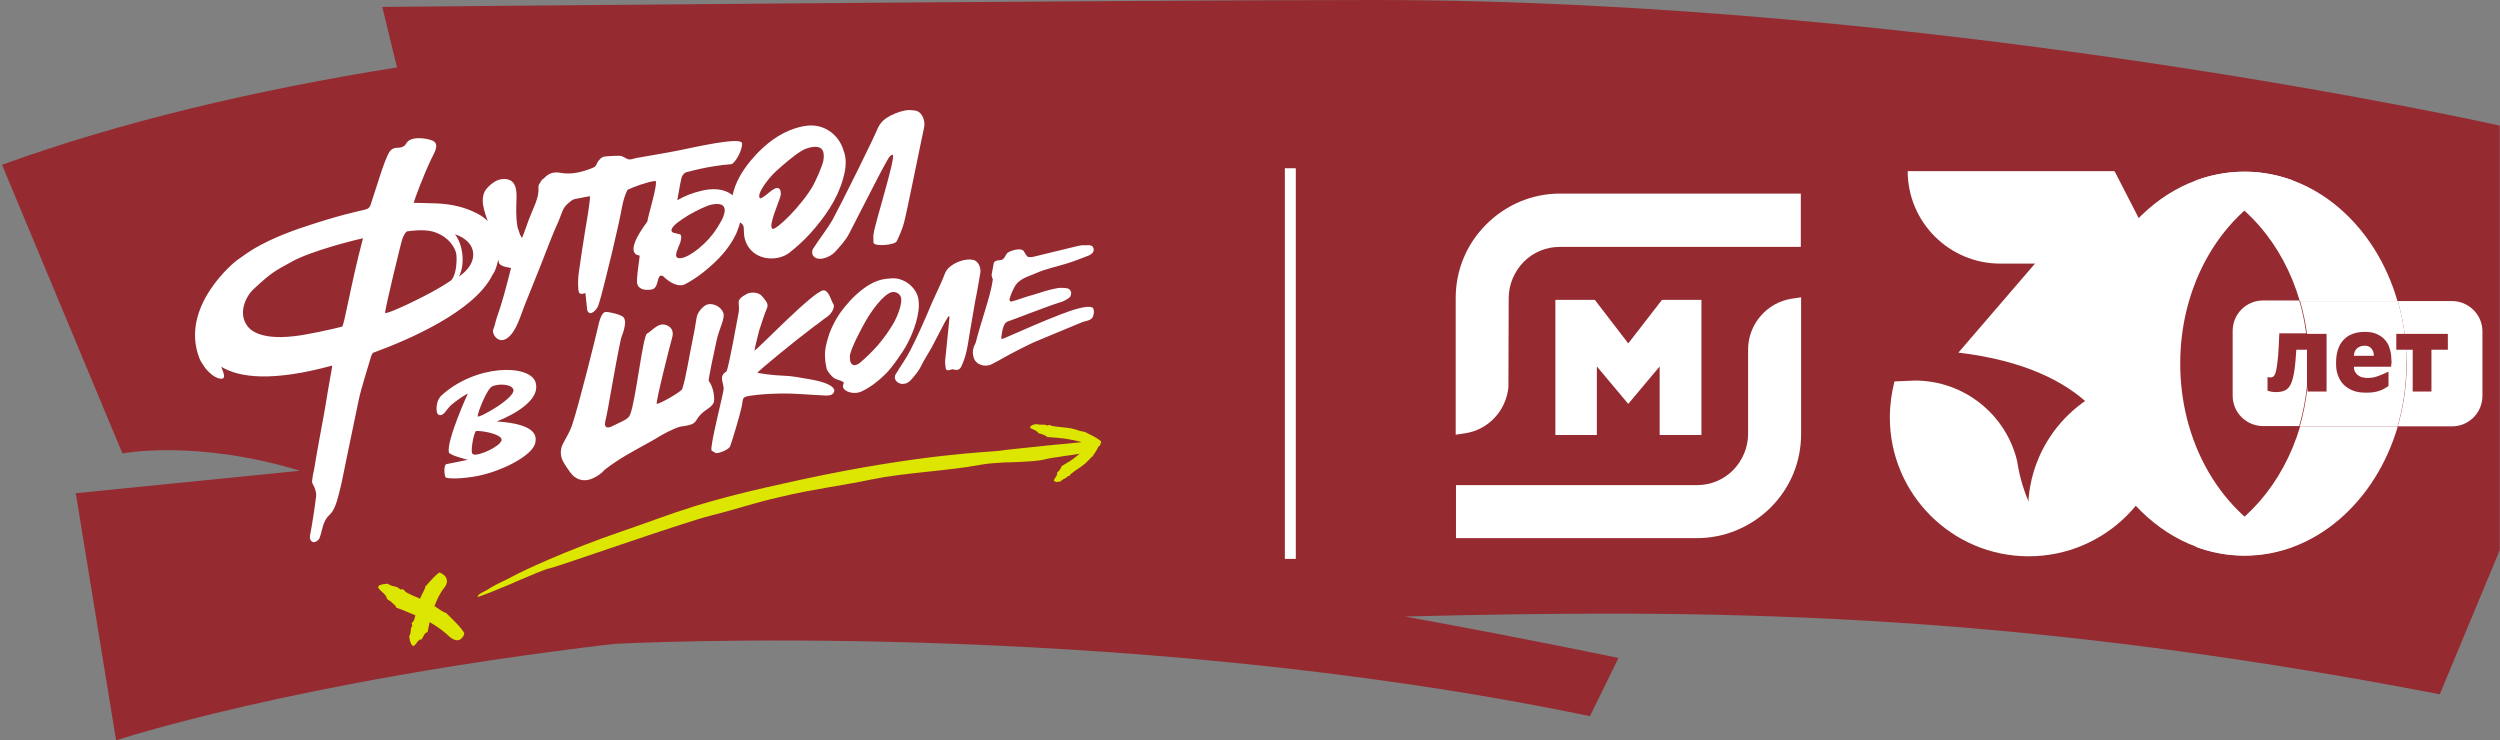 <?xml version="1.0" encoding="UTF-8"?> <svg xmlns="http://www.w3.org/2000/svg" xmlns:xlink="http://www.w3.org/1999/xlink" version="1.2" id="Layer_1" x="0px" y="0px" viewBox="0 0 867.8 257" overflow="visible" xml:space="preserve"><rect x="0" y="0" width="867.8" height="257" fill="#808080" stroke="none"/> <path fill="#952B30" d="M132.7,2.4l5.1,21C88.3,31.3,41.8,42.3,0.7,57.2l41.8,100.2c0,0,25.3-5,61.6,6l-77.8,7.8l14,85.8 c0,0,60.9-20.3,172.9-33.5c0,0,172.6-9.4,338.7,25.1l9.9-20.2c0,0-28.7-6.1-74.1-14.4c102.8-2.5,206.2-2.5,359.2,27l20.8-50V43.6 C867.8,43.6,673,0,477,0C390.9,0,132.7,2.4,132.7,2.4z"></path> <path fill="#FFFFFF" d="M449.7,58.4H446V194h3.8V58.4z"></path> <path fill="#FFFFFF" d="M242.5,144.7c-1.5,2-0.9,2.7-6.4,3.4c-2.7,0.8-6,2.6-9.4,4.7c-1,0.6-9.5,5.1-12.8,7.4 c-0.4,0.3-3.9,2.5-4.9,3.8c-5.8,4.8-9.5,2.2-11.1-0.1c-0.5-0.7-1.8-2.5-2.2-3.3c-2-3.3-0.6-6.1,0-7.1c1-1.9,2.1-3.7,2.8-5.7 c2.4-6.9,8.7-32.5,9-34c0.4-1.8,1.2-5.4,2.7-5.5c1.2-0.1,5.4,0.9,6.2,1.8c0.6,0.7,1.2,2.1-0.8,7.3c-1.8,7.9-4.7,26-5.3,28 c-1,3.4,0.7,3.3,2.1,2.6c3.1-1.6,5.6-2.3,6.3-4c2-4.8,4.4-27.4,5.9-28.2c1.2-0.7,2.2-1.8,3.4-2.5c1.4-0.9,2.9-0.9,4.3,0.1 c1.2,0.8,1.4,2.2,1.1,3.5c-0.7,2.4-6,23.3-5.4,23.3c1.3-0.1,8.2-4.1,8.8-5.1c1.3-3.9,2.5-11.8,3.5-16.5c0.6-2.8,1.1-5.6,1.5-8.3 c0.4-2.3,2.7-4.5,4.1-4.7c1.9-0.3,4.3,0.9,5.1,2.8c0.9,2-1.3,5.3-2.3,10c-0.8,3.6-2.9,13.5-2.7,13.8c1.8,2.3,2.1,6.2,1.8,7.4 C247,141.7,244.5,142.1,242.5,144.7z M251.2,134.8c0.1,1.3-4.9,20.1-4.2,21.6c0.1,0.1,1.5,1,1.8,0.9c1.5-0.2,4.3-1.3,4.7-2.5 c0.9-2.6,3.1-9.9,3.9-13.4c0.7-3.1-0.1-3.5,2.8-4c4-0.6,6.7-0.7,10.8-0.8c4.9-0.1,10.8,0.5,15.7,0.7c1.2,0,2.6-0.1,2.9-1.6 c0,0,0.8-2.5-8.8-4.1c-3.5-0.6-5.8-1.1-9.1-1.2c-3.2-0.1-8.7-0.8-8.8-1.1c1.6-1.5,11.5-9.8,19.7-16c1.1-0.7,3.5-2.7,4.6-3.4 c1.6-1.1,2.7-3.4,2.1-4.3c-0.8-1.1-1.6-5.1-3.6-4.8c-3.8,0.7-22.4,20.2-23.8,20.9c0.1-1,1.5-6.5,1.6-6.9c0.9-2.7,1.7-5.4,2.8-8 c0.6-1.5-0.9-2.9-1.8-4c-1-1.3-3.7-1.6-5.2-0.8c-1.4,0.8-3,1.6-2.9,3.1c0.1,1.1,0.2,2.3,0,3.4c-0.7,3.7-3.4,18.7-4.2,20.4 C249.5,130.6,251,132.3,251.2,134.8L251.2,134.8z M379.1,106.7c-1.8-0.8-7,0.9-11.1,2.5c-6.5,2.5-12.9,5.4-19.4,8.2 c-0.8,0.3-1.2,0.5-1-0.5c0.2-1,0.4-4.7,2.2-5.3c1-0.3,5.8-2.2,8-3c4.6-1.7,6-2.3,10.6-3.8c1-0.3,2.1-0.9,2.9-1.6 c0.4-0.3,0.6-1.3,0.5-1.8c-0.1-0.5-0.7-1.2-1.2-1.3c-1.3-0.2-2.7-0.3-4,0c-3.9,0.8-4.4,1.2-8.2,2.3c-2.7,0.7-4.7,1.6-7.4,2.3 c-0.2,0.1-0.7-0.6-0.6-0.8c0.8-2.6,0.9-2.5,1.6-4c1.6-3.3,5.1-3.9,7.9-5.2c3.2-1.4,6.8-2.1,10.3-3.2c2.6-0.8,5.2-1.8,7.7-2.8 c1-0.4,2.3-1.4,1.5-2.9c-0.2-0.4-0.4-0.5-1.3-0.7c-1.2,0.1-2.5-0.1-3.6,0.2c-4.7,1.1-9.3,2.3-14,3.4c-1.2,0.3-2.4,0.7-3.5,0.5 c-0.7-0.1-1.1-1.3-1.7-2.1c0,0-0.1-0.1-0.1-0.1c-1-1.1-5,0.1-5.7,1c-0.5,0.7-0.8,1.6-1.4,2c-0.9,0.6-2.1,0-3.1,1.1l-0.8,4.3 c0.4,2.6,0.6,0.4,0.3,2.4c-0.6,4.6-4.2,14.6-5.8,21.1c-1,1.9-1.3,3.4-0.7,5.3c0.8,2.5,4,3.4,6.3,2.2c1.5-0.8,3.1-1.6,4.6-2.5 c1.7-1,8.4-4.4,10-5.1c1.3-0.6,15.5-6.4,16.6-6.9c1.2-0.5,2.7-0.5,3.6-1.5C379.7,109.7,380.1,107.1,379.1,106.7L379.1,106.7z M282.2,86.4c-0.3,0.5-0.4,1.5-0.1,2.1c1.3,2.5,5.8,1.1,7.8-1.1c1.8-2,3.5-3.8,4.8-6.2c1.3-2.4,10.6-20.9,12.7-24.5 c0.5-0.8,1.4-3,2.5-3c1.1,1-6.2,23.7-6.7,27.7c-0.1,0.9,0,1.9,0,2.8c0.1,1.5,7.5,0.9,8.1-0.5c1-2.1,1.9-4.2,2.5-6.4 c0.8-2.7,6.1-29.2,7-33.2c0.4-1.9-0.5-5.2-3-5.7c-1.3-0.2-2.7-0.3-3.9,0c-2,0.4-4.5,1.4-6.4,2.7c-1.4,1-2.2,2.1-2.8,3.4 c-1.6,3.9-12.1,25.1-15.6,31.6C287.1,79.6,284.5,82.8,282.2,86.4L282.2,86.4z M340.3,94.7c0.3-1.5-0.6-4.2-2.6-4.5 c-1-0.2-2.2-0.1-3.2,0.1c-1.6,0.4-3.1,1-4.5,2.1c-1.1,0.8-1.7,1.7-2.1,2.8c-1.2,3.2-3,6.7-4.4,9.9c-2.3,5.5-4.7,11-7.4,16.3 c-1.5,3-3.6,5.8-5.3,8.7c-0.2,0.4-0.3,1.3,0,1.7c1.1,2,3.9,1.9,5.4,0.1c1.4-1.6,2.8-3.2,3.7-5.2c1-2,2.3-3.9,3.4-5.9 c1.6-3,3.1-6,4.7-9c0.4-0.7,0.8-1.3,1.2-2c0.2,0,0.3,0.1,0.4,0.1c-0.2,1.8-0.3,3.5-0.5,5.3c-0.3,3.2-0.7,6.5-1,9.8 c-0.1,0.8,0,1.5,0.1,2.3c0.1,1.2,0.5,1.4,1.6,1.1c0.4-0.1,0.8-0.3,1.1-0.2c1.3,0.5,2.3,0.1,2.8-1c0.8-1.7,1.4-3.5,1.8-5.3 c0.5-2.2,0.8-4.5,1.2-6.8c0.6-3.5,1.2-7,1.8-10.5C339.2,101.3,339.7,98,340.3,94.7L340.3,94.7z M314.9,119.4c-1,1.9-2.3,3.8-3.6,5.6 c-1.3,1.8-2.6,3.6-4.2,5.1c-2.1,2.1-5.2,4.5-8.1,5.8c-3,1.4-7.4-0.4-6.2-2.6c0.6-1-1.9-1.3-3-1.9c-1.3-0.8-2.2-2.1-2.8-3.2 c0,0-0.4-1.8-0.5-2.6c-0.1-0.9-0.2-2.7-0.1-3.6c0.2-2.2,0.9-4.4,1.6-6.5c0.8-2.1,1.9-4.2,3.1-6.1c1.7-2.6,8.7-11.8,16.4-12.6 c2.8-0.3,4-0.4,6.5,0.8c0.9,0.4,4.2,2.5,4.8,6.3C319.6,108.6,317.1,115.3,314.9,119.4L314.9,119.4z M312.8,103.5 c-0.2-1.4-1.8-2.4-3.2-2.1c-3.1,0.8-7.2,6.7-9.2,10.2c-1.2,2.1-5.4,9.9-5.4,12.1c0,2.4,0.6,2.7,1.2,3c0.5,0.3,1.7-0.3,2.1-0.6 c5-4.2,8.8-8.6,12.1-14.3C311.4,109.9,313.2,105.7,312.8,103.5L312.8,103.5z M292.6,62.2c-2.1,7.3-6.4,13.3-11.4,18.9 c-2.2,2.4-4.7,4.7-7.3,6.7c-3.5,2.7-10.5,2.9-13.9-1.8c-1.3-1.8-1.8-3.8-1.8-6c0-1.2,0-2-1.3-2.8c-0.3,1.3-0.8,2.5-1.3,3.8 c-2.5,5.4-6.6,9.6-11.2,13.3c-2,1.6-4.2,3.1-6.5,4.3c-2.1,1.2-5.2-0.2-7.8-2.8c-2.4-1-1.1,4.2-3.9,4.7c-2.5,0.4-5-0.1-5.1-2.7 c0-3.2,1.1-9,0.9-9.1c-0.4-0.1-5.9-0.2,2.7-11.8c0.2-1.9,4.1-14.3,2.7-14.1c-2.9,0.4-7.3,2-9.6,3.1c-1.8,3.7-2,7.2-3,11.5 c-1.5,6.8-3.1,13.5-4.8,20.2c-0.7,2.8-1.4,5.6-2.3,8.4c-0.3,0.9-1.1,1.9-1.9,2.4c-0.8,0.6-1.8,0.3-2-1c-0.2-1.9-0.4-3.8-0.6-5.7 c-1.9,0.7-2.4,0.4-2.5-2c-0.1-1.9,0-3.8,0.3-5.7c0.7-4.8,1.4-9.7,2.2-14.5c0.2-1,2-11.5,1.5-11.4c-6.3,1.3-5.2,0.6-7.4,2.4 c-2.1,1.7-2.3,3.7-3.3,6c-2.3,5-4.2,10.2-6.2,15.3c-1.9,4.7-3.8,9.4-5.7,14.2c-1.4,3.5-2.8,8.9-5.8,11.2c-3.2,2.6-5.7-1.3-5.1-2.8 c0.6-1.4,0.8-2.9,1.3-4.3c1.7-4.7,3.1-10,4.9-17.1c0,0-3.9-0.4-4.2-1.8c-0.1-0.4-0.2-0.7-0.3-1.1c0,0.3-0.1,0.5-0.1,0.7 c-0.5,2-0.9,3.3-1.9,4.7c-6.2,12.5-28.6,22.3-41.5,27c-0.5,0.8-0.8,1.7-1,2.6c-0.3,1.1-3.3,10.6-3.9,13.8 c-1.4,6.7-2.8,13.5-4.2,20.2c-0.9,4.2-1.6,8.4-2.7,12.5c-0.7,2.6-1.5,5.6-3.3,7.2c-2.4,2.2-2.4,5.5-3.4,8c-0.3,0.7-1.4,1.5-2,1.4 c-1-0.1-1.5-1.1-1.3-2.3c0.6-2.9,1.7-10,2.1-13.4c0.2-1.1-0.1-2.7-1.3-4.8c-0.3-0.5,0.4-3.8,0.6-4.6c1.6-9.6,2-11.2,3.7-20.7 c0.6-3.6,1.7-10.4,2.4-14c0.1-0.7,0.2-1.1,0.2-1.5c-20.5,5.6-32.1,4.3-38.5,0.4c0.6,1.8,2.3,4.9-1,4c-0.7-0.2-2.4-0.9-4.6-3.6 c0,0-1.8-2.6-1.9-3.1c-7.3-18.3,12.6-34,12.6-34s4.1-3,6.3-4.3c6.7-3.9,13.9-6.5,21.2-8.8c5.7-1.8,8.8-2.7,14.6-4.1 c1.2-0.3,2.4-0.5,3.5-0.9c0.5-0.2,0.9-0.8,1.1-1.3c1.3-4,2.6-8,3.9-12c0.6-1.7,1.2-3.4,1.9-5c0.8-1.8,1.6-2.9,3.5-2.9 c2,0,2.8-0.9,3.1-1.5c1.5-2.8,7.5-1.8,9.3-0.9c2.5,1.3,0.2,4.5-0.7,6.5c-2.5,5.2-5.8,14-6,15c2.8,0.1,5.3,0.1,7.8,0.2 c5,0.2,9.8,1.2,14.2,3.5c1.4,0.7,2.7,1.6,3.7,2.7c-0.6-1.8-1.3-3.7-1.6-5.6c-0.3-1.7-0.1-4,0.9-5.3c1.3-1.7,3.5-3.5,5.5-3.7 c4.1-0.5,5.3,2.2,5.2,6.2c-0.1,3.4-0.3,6.8,0.3,10.2c0.2,1,0.7,2,1,3.1c0.2,0,0.4,0.8,0.6,0.9c0.8-1.8,1.6-4.4,2.3-6.2 c0.6-1.4,1.1-2.8,1.7-4.2c1-2.3,1.9-4.6,1.7-7.3c-0.1-0.7,0.7-1.6,1.1-2.3c0.1-0.3,0.5-0.4,0.7-0.6c1.6-1.7,3.2-2.5,5.9-2 c3.8,0.7,7.7-0.3,11.3-1.8c0.8-0.3,1.1-0.9,1.4-1.7c0.6-1,1.5-2.1,2.8-2.2c1.9-0.1,3.6-0.3,5.2-0.2c1,0.1,2,1,2.8,1.2 s1.7-0.2,2.5-0.4c5-0.9,10.1-1.7,15.1-2.7c4.1-0.8,21.9-5,21.9-2.4c0,2.9-2.7,7.1-3.8,7.2c-3.3,0.2-9,1-15.6,2.8 c-0.7,0.2-1.4,1.1-1.6,1.8c-0.5,2-1,5.1-1.5,7.9c2.6-1.5,5.4-2.6,8.5-3.3c1.6-0.4,3.4-0.6,5.1-0.5c2.3,0.2,4.2,0.9,5.6,2.1 c0.9-4.4,3.2-8.2,6-11.7c3.8-4.6,8.3-8.6,13.9-10.9c2-0.8,4.1-1.4,6.3-1.6c5.9-0.5,10.6,3.3,12.2,8.3 C294.1,55.3,293.6,58.8,292.6,62.2L292.6,62.2z M126,82.7c-1,0.2-18,4.2-25.2,8.4c-5,2.8-6.3,3.2-12.7,9.2 c-2.8,2.5-5.6,8.5-2.2,12.9c0.8,1.1,4.1,4.9,16.2,3.5c4-0.4,13.6-2.5,16.6-3.3C119.5,113.2,121.5,99.8,126,82.7L126,82.7z M158.4,88.3c-0.2-1.8-2.3-6.2-8.1-7.9c-3.5-1-8.9-0.1-8.9-0.1c-0.6,0-1.3,1.6-1.7,2.5c-0.3,0.6-6.3,25.3-6,25.8 c0.4,0.5,7.3-2.7,9.3-3.7c3.9-1.9,8.9-4.4,13.2-7.3C158.3,96.3,158.7,90.9,158.4,88.3L158.4,88.3z M157.9,81.3 c2.6,3.1,3.8,10.2,1.4,14.7C166.3,91.3,166,84,157.9,81.3z M250.5,71.1c-1.3-0.6-3.5-0.2-4.8,0.3c-2.4,0.9-6.5,3-8.6,4.5 c-2.1,1.4-4.8,3.4-3.8,4.6c0.2,0.3,1,0.4,2.6,0.8c1,0.2,0.4,2.4,0.2,3c-0.7,1.8-2.2,4.6-0.9,5.2c2.3,1,8.5-3.4,12.2-8.2 c0.7-0.9,3.1-4.4,3.7-6.2C252,72.8,251.5,71.6,250.5,71.1L250.5,71.1z M284.1,51.1c-1.7-0.5-4.5,0.4-5.9,1.3c-2.8,1.7-6.5,4.9-9,7.2 c-2.4,2.2-6.8,7.9-5.4,9.2c0.3,0.3,1.9-0.9,3.2-2c1.2-1,2.6-2,3.5-1.3c0.5,0.4,0.6,1.5,0.5,2.3c-0.6,2.4-4.4,10.6-2.9,11.6 c1.2,0.8,10.4-8.3,14.2-15.1c0.7-1.3,3-6.2,3.5-8.5C286.3,52.8,285.5,51.4,284.1,51.1L284.1,51.1z M185.8,153.7 c-0.8,4.5-12.4,10.4-21.6,11.8c-6.6,1-9.1,0.4-9.4,0.3c-0.6-0.4-0.9-4.5,0.2-4.7c2.2-0.4,7.4-1.5,7.4-1.5s-6.3-1.5-6.6-2.6 c-0.8-4.2,6.6-20.4,6.6-20.4s-2.3,1.1-5.8,4c-1.6,1.4-2.6,4.1-4.3,3.4c-1.1-0.5-0.8-3.4-0.4-4.6c0.4-1.1,1.1-1.9,1.1-1.9 c11.9-11.1,30.9-11.2,32.9-4.8c2.4,7.8-13.5,13.6-13.5,13.6C187.2,147.2,186.1,152.1,185.8,153.7L185.8,153.7z M165.8,144.5 c0,1,13.3-6.4,12.4-9.3c-0.6-1.9-5.1-2.1-7.3-1.1C169.1,134.8,165.9,142.9,165.8,144.5z M174,152.2c-1.1-1.8-6.9-2.7-8.7-2.6 c-0.6,0-1.8,5.3-1.5,7.5c0,0,0.1,0.9,1.5,0.7C168.3,157.5,175.1,154,174,152.2L174,152.2z"></path> <path fill="#DCE600" d="M152.6,198.7c-0.4,0.2-0.8,0.5-1.2,0.9s-0.9,0.8-1.3,1.3c-0.4,0.5-0.9,0.9-1.3,1.4c-0.4,0.5-0.8,0.9-1.1,1.2 c-0.1,0.4-0.2,0.8-0.4,1.2c-0.2,0.4-0.4,0.8-0.6,1.2s-0.4,0.8-0.6,1.2c-0.1,0.2-0.2,0.4-0.3,0.7l-0.3-0.1l-0.4-0.2 c-1.3-0.5-2.6-1.1-3.9-1.8c-0.3-0.1-0.5-0.3-0.7-0.6s-0.4-0.4-0.6-0.5c-0.1-0.1-0.2-0.1-0.4,0c-0.1,0.1-0.2,0.1-0.4,0 c-0.4-0.2-0.6-0.3-0.8-0.5c-0.2-0.2-0.5-0.3-0.8-0.4c-0.3-0.1-0.7-0.2-1.3-0.3c-0.6-0.2-1.1-0.4-1.6-0.8c-0.3,0.1-0.6,0.1-0.9,0.1 c-0.3,0-0.6,0.1-0.9,0.1c-0.3,0.1-0.6,0.2-0.9,0.3c-0.3,0.1-0.5,0.4-0.7,0.7c0.2,0.4,0.5,0.8,0.8,1.1c0.3,0.3,0.7,0.6,1,0.9 c0.3,0.3,0.6,0.6,0.9,1c0.2,0.3,0.4,0.7,0.4,1.1l0.9,0.6c0.4,0.2,0.7,0.5,1,0.8s0.6,0.5,0.9,0.8c0.2,0.3,0.4,0.5,0.4,0.8 c1.6,0.6,3.3,1.2,4.8,1.9c0.6,0.3,1.3,0.5,1.9,0.8c-0.2,0.6-0.3,1.1-0.5,1.7c-0.1,0.2-0.2,0.4-0.4,0.6c-0.2,0.2-0.3,0.3-0.4,0.5 c0,0.1,0,0.2,0.1,0.3s0.1,0.2,0.1,0.4c-0.1,0.3-0.2,0.6-0.3,0.7c-0.1,0.2-0.2,0.4-0.2,0.7c0,0.3,0,0.6-0.1,1.1s-0.2,0.9-0.5,1.3 c0.1,0.3,0.2,0.6,0.2,0.9s0.1,0.6,0.2,0.9c0.1,0.3,0.2,0.6,0.3,0.8s0.4,0.5,0.7,0.8c0.3-0.1,0.5-0.3,0.8-0.6s0.4-0.5,0.6-0.8 c0.2-0.3,0.4-0.5,0.7-0.7c0.2-0.2,0.5-0.3,0.8-0.2l0.4-0.7l0.2-0.3c0.1-0.2,0.2-0.4,0.3-0.6c0.2-0.3,0.4-0.5,0.6-0.7 c0.2-0.2,0.4-0.3,0.6-0.2c0.3-1.4,0.6-2.9,0.9-4.3l-0.2,0.7c0.8,0.5,1.6,1,2.4,1.5c1.5,1,2.9,2.1,4.2,3.3c0.8,0.8,1.6,1.2,2.2,1.4 s1.1,0.2,1.6,0c0.4-0.2,0.8-0.5,1.1-0.9c0.3-0.4,0.5-0.9,0.6-1.4c-0.3-0.5-0.7-1.1-1.2-1.7c-0.5-0.6-1.1-1.3-1.7-1.9 c-0.6-0.6-1.2-1.2-1.8-1.8c-0.6-0.6-1.1-1.1-1.6-1.6c-0.4-0.1-0.9-0.4-1.3-0.6c-0.5-0.3-1-0.6-1.4-0.9c-0.5-0.3-1-0.7-1.5-1l0.1,0.1 c0.4-1,0.8-2,1.3-3c0.6-1.2,1.3-2.4,2.2-3.5c0.5-0.7,0.8-1.3,0.8-1.8c0.1-0.6,0-1-0.2-1.5c-0.2-0.4-0.5-0.8-0.9-1.1 C153.4,199.1,153,198.9,152.6,198.7L152.6,198.7z"></path> <path fill="#DCE600" d="M359.9,147.2c0.4,0.2,0.9,0.2,1.3,0.2s0.8,0,1,0c0.3,0,0.5,0,0.7,0.1c0.2,0.1,0.4,0.1,0.7,0.2 c0.1,0,0.2,0,0.3-0.1c0.1-0.1,0.2-0.1,0.3-0.1c0.2,0,0.4,0.1,0.6,0.2c0.2,0.1,0.4,0.2,0.6,0.2c1.1,0.2,2.1,0.3,3.2,0.4 c1,0.1,2.1,0.2,3.2,0.4c0.4,0.1,0.8,0.2,1.2,0.3c0.4,0.1,0.8,0.2,1.2,0.4c0.4,0.1,0.8,0.2,1.2,0.3c0.4,0.1,0.8,0.2,1.1,0.2 c0.4,0.2,0.9,0.4,1.4,0.7s1.1,0.5,1.6,0.8s1.1,0.6,1.5,0.9c0.5,0.3,0.9,0.6,1.2,0.9c0,0.3-0.1,0.6-0.2,1c-0.1,0.3-0.3,0.6-0.6,0.8 l-0.1,0c-0.2,0.3-0.3,0.7-0.5,1c-0.2,0.4-0.5,0.9-0.8,1.3c-0.3,0.4-0.5,0.8-0.7,1.1c-0.2,0.1-0.5,0.3-0.7,0.6 c-0.2,0.2-0.5,0.5-0.7,0.7c-0.2,0.2-0.5,0.5-0.8,0.8c-0.2,0.3-0.5,0.5-0.8,0.7c-0.7,0.6-1.4,1.1-2.2,1.6c-0.7,0.5-1.5,1-2.2,1.6 c-0.2,0.1-0.3,0.3-0.4,0.4s-0.2,0.3-0.3,0.4c-0.1,0.1-0.1,0.1-0.2,0c-0.1,0-0.2,0-0.3,0.1c-0.2,0.1-0.4,0.3-0.4,0.4 c-0.1,0.1-0.2,0.2-0.5,0.3c-0.2,0.1-0.4,0.2-0.8,0.4c-0.3,0.2-0.6,0.4-0.8,0.7c-0.2,0-0.4,0-0.6,0.1s-0.4,0.1-0.6,0.1 c-0.2,0-0.4,0-0.6-0.1c-0.2,0-0.4-0.2-0.6-0.3c0-0.3,0.1-0.5,0.3-0.7l0.4-0.7l0.1-0.1c0.1-0.2,0.2-0.4,0.3-0.6 c0.1-0.2,0.1-0.5,0-0.7l0.5-0.5l0.2-0.2c0.1-0.1,0.2-0.3,0.3-0.4c0.2-0.2,0.3-0.4,0.4-0.6s0.1-0.4,0.1-0.5c0.9-0.6,1.9-1.2,2.8-1.7 c0.9-0.6,1.8-1.2,2.6-1.9c0.3-0.3,0.6-0.5,1-0.8c-1.5,0.3-3.8,0.6-6.1,0.9l-0.5,0.1c-2.1,0.3-4.2,0.6-5.7,1c-2.2,0.6-7.1,0.8-12.1,1 l-0.6,0c-0.1,0-0.2,0-0.3,0l-0.6,0c-3.2,0.2-6.4,0.4-8.9,0.9c-11.3,2.1-26.3,2.7-37.3,5c-11,2.3-20.6,3.4-31.4,6 c-10.9,2.5-13.6,3.8-24.3,6.5c-10.7,2.7-53.5,17.9-56.3,18.4c-1.3,0.2-6.4,2.4-11.6,4.6l-1.3,0.6c-5.5,2.3-10.8,4.5-12,4.7 c-0.1-0.4,0.4-0.9,1.5-1.5c0.3-0.2,0.6-0.3,0.8-0.4l0.2-0.1c0.5-0.3,1.1-0.6,2.2-1.3c1.7-1.1,4.7-2.3,7.6-3.9 c2.9-1.6,18-8.8,37.6-15.5s25.5-10.1,62.4-18c42.1-9.1,66.1-9.6,68.7-10c2.3-0.4,8.9-1,15.4-1.7l0.8-0.1c4.9-0.5,9.6-0.9,12.5-1.2 c-0.2-0.1-0.4-0.1-0.7-0.2c-1.2-0.3-2.5-0.6-3.7-0.8s-2.5-0.4-3.8-0.5c-1.3-0.1-2.6-0.2-3.9-0.3c0-0.2-0.2-0.3-0.4-0.4 c-0.2-0.1-0.5-0.2-0.8-0.4c-0.2-0.1-0.4-0.1-0.6-0.2l-0.3-0.1l-0.8-0.2c-0.1-0.2-0.3-0.4-0.5-0.6c-0.2-0.1-0.4-0.2-0.6-0.4l-0.2-0.1 l-0.9-0.4c-0.3-0.1-0.5-0.3-0.8-0.5c0.1-0.2,0.2-0.4,0.4-0.6c0.2-0.1,0.4-0.2,0.6-0.3c0.2-0.1,0.4-0.2,0.7-0.2 C359.4,147.3,359.6,147.3,359.9,147.2L359.9,147.2z"></path> <g> <path fill="#FFFFFF" d="M515.9,77.9c-6.9,6.9-10.6,15.9-10.6,25.6v47.4l3.3-0.5c8-1.2,14.2-7.8,15-16l0.1-30.9 c0-4.7,1.9-9.2,5.2-12.6c3.4-3.4,7.8-5.2,12.6-5.2h83.6V67.2h-83.6C531.9,67.2,522.8,71,515.9,77.9"></path> <path fill="#FFFFFF" d="M606.8,121.3l0,29.3c0,4.7-1.9,9.2-5.2,12.6c-3.4,3.4-7.8,5.2-12.6,5.2h-83.6v18.4h83.6 c9.6,0,18.7-3.8,25.6-10.6c6.9-6.9,10.6-15.9,10.6-25.6v-47.4l-3.3,0.5C613.3,105,606.8,112.6,606.8,121.3"></path> <polygon fill="#FFFFFF" points="590.6,151 590.6,104.1 576.9,104.1 565.2,119.2 553.6,104.1 539.9,104.1 539.9,151 554.3,151 554.3,127.2 565.2,140.2 576.1,127.2 576.1,151 "></polygon> <path fill="#FFFFFF" d="M779.1,192.8c5.9,0,11.6-1.1,17-3.1c-22.8-8.5-39.3-33.7-39.3-63.5c0-29.8,16.5-55,39.3-63.5 c-5.4-2-11.1-3.1-17-3.1c-31.1,0-56.3,29.8-56.3,66.6C722.9,163,748.1,192.8,779.1,192.8"></path> <path fill="#FFFFFF" d="M743.7,131.4c-22.4,3.1-39.7,22.3-39.7,45.6c0,4.9,0.8,9.5,2.2,13.9l20-3.9l5.4-2.8l8.7-8.6l5.9-31.3 L743.7,131.4z"></path> <path fill="#FFFFFF" d="M733.9,59.4h-71.7c0,17.7,14.4,32.1,32.1,32.1h26.6L733.9,59.4z"></path> <path fill="#FFFFFF" d="M735,107.8c10.7,8.8,17.4,22.2,17.4,37.1c0,26.6-21.6,48.2-48.2,48.2c-26.6,0-48.2-21.6-48.2-48.2 c0-4.3,0.6-8.5,1.6-12.5l7.1-0.3c17.2,0,31.7,11.9,35.5,28c0,0,4.7,37.4,30,24.3c0,0,7.7-5.2,7.6-17c-0.2-15.7-12.5-39.6-58-45 L734,59.4l16.2,31.5l-15,16.8L735,107.8z"></path> <path fill="#FFFFFF" d="M779.1,59.6c-5.9,0-11.6,1.1-17,3.1c16.9,6.3,30.4,21.9,36.2,41.8h33.9C824.7,78.4,803.7,59.6,779.1,59.6"></path> <path fill="#FFFFFF" d="M762.1,189.8c5.4,2,11.1,3.1,17,3.1c24.6,0,45.5-18.7,53.2-44.8h-33.9C792.5,167.9,779.1,183.4,762.1,189.8 "></path> <path fill="#FFFFFF" d="M851.1,104.5h-18.8c1.1,3.7,1.9,7.5,2.4,11.4h15v5.5H844v14.5h-6.5v-14.5h-2.3c0.1,1.6,0.2,3.2,0.2,4.8 c0,7.7-1.1,15-3.1,21.8h18.8c5.9,0,10.6-4.7,10.6-10.6v-22.4C861.7,109.2,856.9,104.5,851.1,104.5"></path> <path fill="#FFFFFF" d="M801,121.4h-3.9c-0.2,3-0.4,5.5-0.7,7.4c-0.3,1.9-0.7,3.4-1.2,4.5c-0.5,1.1-1.2,1.8-2,2.2 c-0.8,0.4-1.9,0.6-3.2,0.6c-0.4,0-0.8,0-1.4-0.1c-0.5-0.1-1-0.2-1.5-0.4v-4.7c0.4,0.1,0.8,0.1,1.1,0.1c0.5,0,0.9-0.2,1.2-0.6 c0.3-0.4,0.6-1.2,0.8-2.3c0.2-1.1,0.4-2.7,0.6-4.7c0.1-2,0.3-4.5,0.4-7.7h9.3c-0.5-3.9-1.3-7.8-2.4-11.4h-12.5 c-5.9,0-10.6,4.7-10.6,10.6v22.4c0,5.9,4.7,10.6,10.6,10.6h12.5c1.3-4.5,2.2-9.1,2.7-14V121.4z"></path> <path fill="#FFFFFF" d="M820.8,120c-1,0-1.9,0.3-2.6,0.9c-0.7,0.6-1.1,1.5-1.1,2.6h6.9c0-1.1-0.3-2-0.9-2.6 C822.6,120.3,821.8,120,820.8,120"></path> <path fill="#FFFFFF" d="M835.2,121.4h-3.4v-5.5h2.9c-0.5-3.9-1.3-7.8-2.4-11.4h-33.9c1.1,3.7,1.9,7.5,2.4,11.4h6.8v20H801v-1.8 c-0.5,4.8-1.4,9.5-2.7,14h33.9c2-6.8,3.1-14.2,3.1-21.8C835.4,124.6,835.3,123,835.2,121.4 M830.1,126.2c0,0.4-0.1,0.7-0.1,1.1 h-12.9c0,0.7,0.1,1.3,0.4,1.8c0.3,0.5,0.6,0.9,1.1,1.2c0.4,0.3,0.9,0.6,1.5,0.7c0.6,0.1,1.1,0.2,1.7,0.2c1.3,0,2.5-0.2,3.8-0.7 c1.3-0.5,2.5-1,3.5-1.5v5c-0.6,0.4-1.3,0.8-1.8,1.1c-0.6,0.3-1.2,0.5-1.8,0.7c-0.6,0.2-1.3,0.3-2,0.4s-1.5,0.1-2.3,0.1 c-1.7,0-3.1-0.2-4.4-0.7c-1.3-0.5-2.3-1.2-3.2-2c-0.9-0.9-1.5-1.9-2-3.2c-0.5-1.2-0.7-2.6-0.7-4.1v-0.5c0-1.6,0.2-3,0.6-4.3 c0.4-1.3,1-2.4,1.8-3.3c0.8-0.9,1.8-1.7,3.1-2.2c1.2-0.5,2.7-0.8,4.4-0.8c1.6,0,3,0.2,4.1,0.7c1.2,0.5,2.2,1.2,2.9,2 c0.8,0.9,1.4,1.9,1.7,3.1c0.4,1.2,0.6,2.5,0.6,3.9C830.2,125.5,830.2,125.9,830.1,126.2"></path> </g> </svg> 